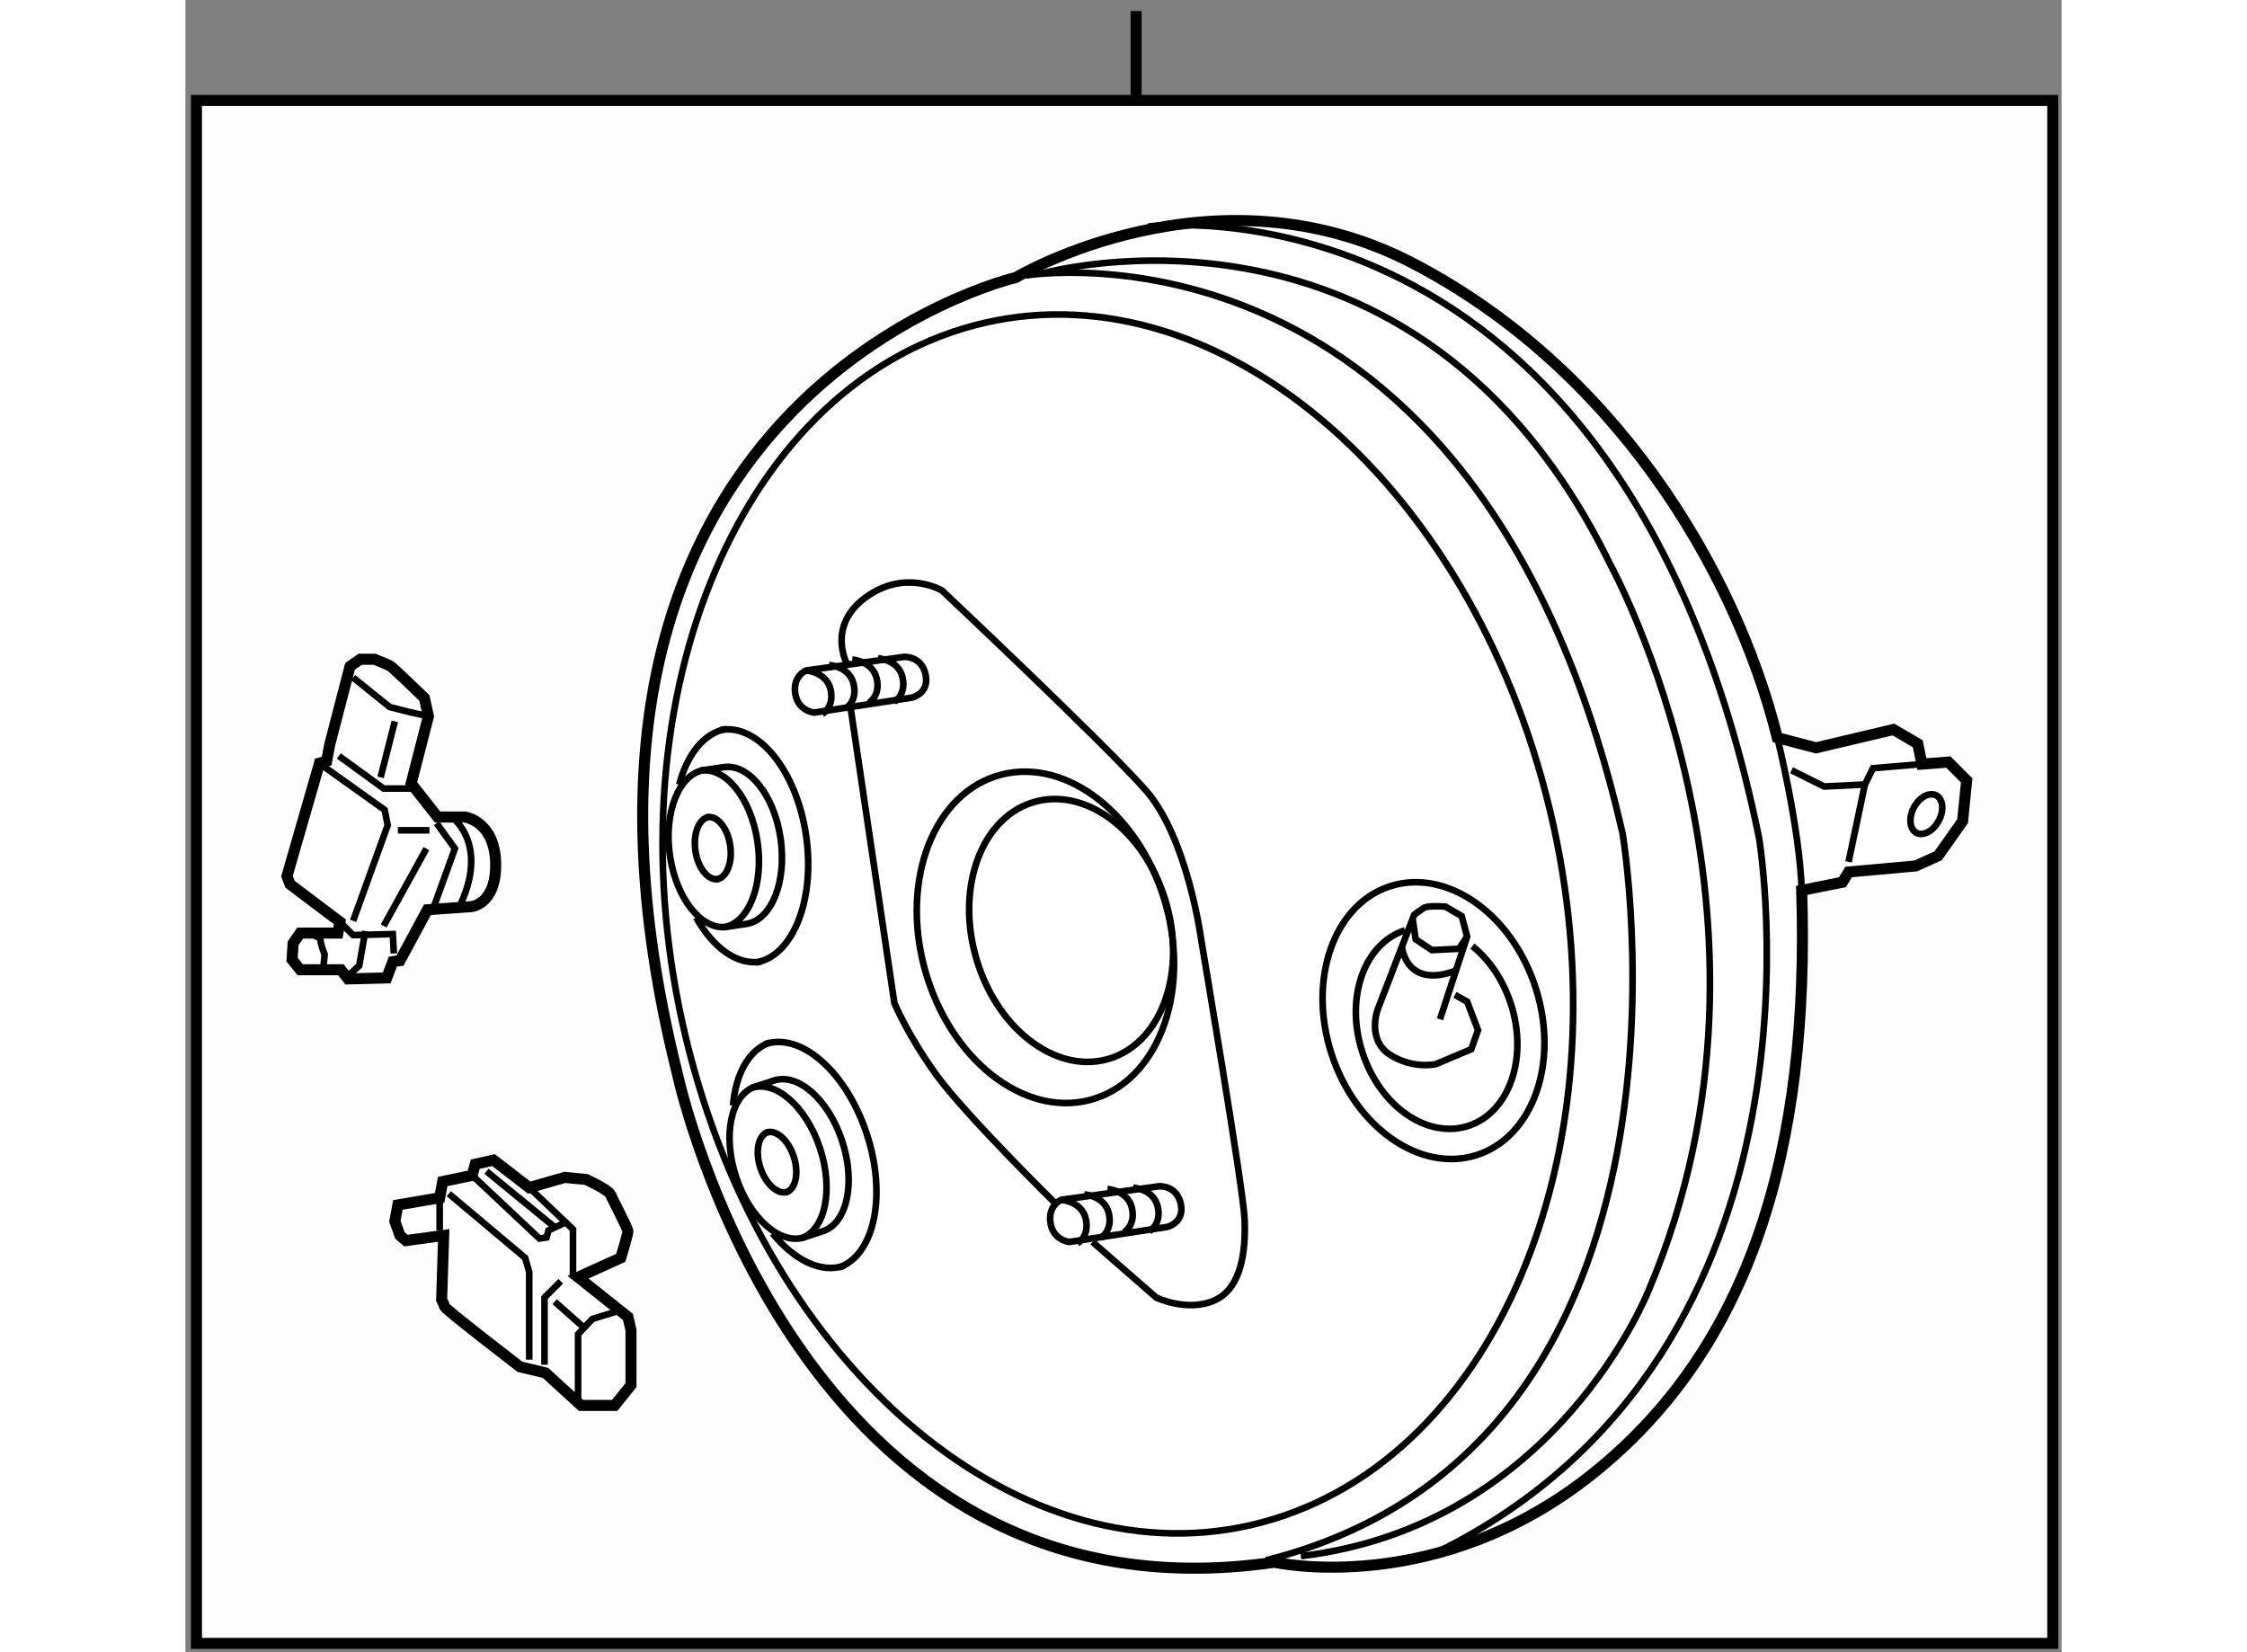 <?xml version="1.0" encoding="utf-8"?>
<!-- Generator: Adobe Illustrator 15.1.0, SVG Export Plug-In . SVG Version: 6.00 Build 0)  -->
<!DOCTYPE svg PUBLIC "-//W3C//DTD SVG 1.1//EN" "http://www.w3.org/Graphics/SVG/1.1/DTD/svg11.dtd">
<svg version="1.1" xmlns="http://www.w3.org/2000/svg" xmlns:xlink="http://www.w3.org/1999/xlink" x="0px" y="0px" width="244.8px"
	 height="180px" viewBox="95.854 95.75 84.941 74.8" enable-background="new 0 0 244.8 180" xml:space="preserve">
	
<rect x="95.854" y="95.75" width="84.941" height="74.8" fill="#808080" stroke="none"/>
	
<g><rect x="96.354" y="100.298" fill="#FCFCFC" stroke="#000000" stroke-width="0.5" width="84.041" height="69.852"></rect><line fill="none" stroke="#000000" stroke-width="0.5" x1="138.895" y1="100.298" x2="138.895" y2="96.25"></line></g><g><path fill="#FFFFFF" stroke="#000000" stroke-width="0.5" d="M169.029,136.06c0.369,11.705-2.303,20.646-9.4,26.36
				c-7.098,5.717-14.473,4.057-14.473,4.057c-21.57,3.134-27.008-22.029-27.008-22.029c-7.743-30.788,15.303-36.134,15.303-36.134
				s8.939-5.347,17.975-0.645c9.031,4.7,14.563,13.733,16.498,21.476l1.752,0.461l3.504-0.829l1.104,0.645l0.186,0.921l1.199-0.092
				l0.828,0.831l-0.184,1.842l-1.105,1.568l-1.016,0.461l-3.041,0.275l-0.277,0.461L169.029,136.06z"></path><path fill="none" stroke="#000000" stroke-width="0.3" d="M119.322,130.613c-1.135,0.191-1.821,1.934-1.53,3.894
				c0.294,1.957,1.456,3.389,2.592,3.2l0.881-0.131c1.139-0.191,1.824-1.932,1.531-3.888c-0.293-1.96-1.453-3.395-2.592-3.203
				L119.322,130.613z"></path><path fill="none" stroke="#000000" stroke-width="0.3" d="M120.225,137.732c1.139-0.189,1.822-1.932,1.527-3.891
				c-0.291-1.96-1.453-3.393-2.59-3.203"></path><path fill="none" stroke="#000000" stroke-width="0.3" d="M119.91,135.561c0.453-0.074,0.725-0.768,0.607-1.545
				c-0.115-0.777-0.578-1.349-1.029-1.271"></path><path fill="none" stroke="#000000" stroke-width="0.3" d="M119.553,132.733c-0.453,0.074-0.724,0.768-0.608,1.546
				c0.116,0.777,0.577,1.348,1.03,1.271"></path><path fill="none" stroke="#000000" stroke-width="0.3" d="M121.682,139.326c1.688-0.287,2.703-2.873,2.268-5.779
				c-0.434-2.91-2.16-5.039-3.846-4.752"></path><path fill="none" stroke="#000000" stroke-width="0.3" d="M118.977,137.29c0.763,1.368,1.859,2.177,2.941,1.997"></path><path fill="none" stroke="#000000" stroke-width="0.3" d="M120.344,128.751c-1.004,0.169-1.77,1.146-2.136,2.522"></path><path fill="none" stroke="#000000" stroke-width="0.3" d="M121.627,144.953c-1.086,0.384-1.461,2.218-0.836,4.099
				c0.625,1.877,2.018,3.09,3.105,2.706l0.846-0.279c1.088-0.383,1.463-2.215,0.838-4.095c-0.627-1.878-2.016-3.093-3.105-2.707
				L121.627,144.953z"></path><path fill="none" stroke="#000000" stroke-width="0.3" d="M123.742,151.812c1.088-0.384,1.463-2.215,0.836-4.096
				c-0.625-1.877-2.018-3.09-3.104-2.709"></path><path fill="none" stroke="#000000" stroke-width="0.3" d="M123.061,149.727c0.432-0.153,0.578-0.883,0.33-1.627
				c-0.248-0.747-0.801-1.228-1.232-1.077"></path><path fill="none" stroke="#000000" stroke-width="0.3" d="M122.219,147.003c-0.434,0.153-0.58,0.882-0.33,1.629
				c0.248,0.744,0.799,1.226,1.23,1.074"></path><path fill="none" stroke="#000000" stroke-width="0.3" d="M125.451,153.129c1.613-0.57,2.17-3.295,1.238-6.08
				c-0.928-2.794-2.992-4.592-4.607-4.021"></path><path fill="none" stroke="#000000" stroke-width="0.3" d="M122.438,151.589c0.986,1.218,2.205,1.824,3.242,1.463"></path><path fill="none" stroke="#000000" stroke-width="0.3" d="M122.313,142.943c-0.959,0.34-1.545,1.435-1.668,2.854"></path><path fill="none" stroke="#000000" stroke-width="0.3" d="M152.652,141.896l1.23-3.747l-0.246-0.924l-0.738-0.43
				c0,0-0.797-0.062-0.982,0.062c-0.184,0.123-0.43,0.307-0.43,0.307l-1.66,4.303c0,0-0.49,1.351,0.555,2.028
				c1.045,0.676,2.088,0.43,2.088,0.43l1.6-0.675l0.307-0.862l-0.492-1.289l-0.553-0.31"></path><polyline fill="none" stroke="#000000" stroke-width="0.3" points="151.426,137.41 151.549,138.271 152.285,138.763 
				153.516,138.702 153.883,138.149 		"></polyline><path fill="none" stroke="#000000" stroke-width="0.3" d="M150.934,138.641c0,0,0.186,1.903,2.457,1.043"></path><ellipse transform="matrix(0.952 -0.307 0.307 0.952 -36.203 53.538)" fill="none" stroke="#000000" stroke-width="0.3" cx="152.283" cy="141.984" rx="4.855" ry="6.391"></ellipse><path fill="none" stroke="#000000" stroke-width="0.3" d="M140.15,136.402c1.256,4.026-0.127,8.086-3.086,9.07
				c-2.961,0.985-6.379-1.479-7.635-5.502c-1.256-4.024,0.125-8.084,3.084-9.068C135.477,129.918,138.895,132.378,140.15,136.402z"></path><path fill="none" stroke="#000000" stroke-width="0.3" d="M157.449,131.705c3.871,14.886-1.67,29.584-12.371,32.827
				c-10.701,3.246-22.518-6.195-26.387-21.08c-3.871-14.888,1.667-29.582,12.368-32.826
				C141.766,107.382,153.576,116.816,157.449,131.705z"></path><path fill="none" stroke="#000000" stroke-width="0.3" d="M140.205,136.458c0.998,3.192-0.1,6.413-2.445,7.196
				c-2.348,0.78-5.061-1.175-6.057-4.367c-0.994-3.189,0.1-6.41,2.447-7.19C136.5,131.314,139.209,133.266,140.205,136.458z"></path><path fill="none" stroke="#000000" stroke-width="0.3" d="M154.121,138.584c0.758,0.611,1.389,1.522,1.744,2.625
				c0.789,2.447-0.078,4.916-1.936,5.515c-1.859,0.599-4.006-0.897-4.793-3.346c-0.789-2.44,0.074-4.906,1.926-5.51"></path><path fill="none" stroke="#000000" stroke-width="0.3" d="M123.957,126.104l4.424-0.614c0,0,0.799-0.062,0.982,0.799
				c0.186,0.859-0.615,1.043-0.615,1.043l-4.424,0.678c0,0-0.738-0.061-0.861-0.861C123.342,126.349,123.957,126.104,123.957,126.104
				z"></path><path fill="none" stroke="#000000" stroke-width="0.3" d="M123.957,126.104c0,0,0.922,0.062,1.105,0.859
				c0.184,0.801-0.369,1.107-0.369,1.107"></path><path fill="none" stroke="#000000" stroke-width="0.3" d="M125.002,125.858c0,0,0.92,0.061,1.104,0.859
				c0.186,0.801-0.367,1.107-0.367,1.107"></path><path fill="none" stroke="#000000" stroke-width="0.3" d="M126.045,125.612c0,0,0.924,0.062,1.107,0.859
				c0.184,0.801-0.369,1.107-0.369,1.107"></path><path fill="none" stroke="#000000" stroke-width="0.3" d="M127.213,125.551c0,0,0.922,0.062,1.105,0.859
				c0.186,0.801-0.367,1.105-0.367,1.105"></path><path fill="none" stroke="#000000" stroke-width="0.3" d="M135.508,150.069l4.424-0.613c0,0,0.801-0.062,0.986,0.798
				c0.184,0.859-0.617,1.043-0.617,1.043l-4.424,0.679c0,0-0.736-0.062-0.859-0.862C134.896,150.315,135.508,150.069,135.508,150.069
				z"></path><path fill="none" stroke="#000000" stroke-width="0.3" d="M135.508,150.069c0,0,0.922,0.062,1.107,0.859
				c0.184,0.801-0.369,1.107-0.369,1.107"></path><path fill="none" stroke="#000000" stroke-width="0.3" d="M136.553,149.824c0,0,0.924,0.062,1.107,0.859
				c0.186,0.801-0.369,1.107-0.369,1.107"></path><path fill="none" stroke="#000000" stroke-width="0.3" d="M137.598,149.578c0,0,0.922,0.062,1.107,0.859
				c0.184,0.801-0.369,1.108-0.369,1.108"></path><path fill="none" stroke="#000000" stroke-width="0.3" d="M138.766,149.517c0,0,0.922,0.062,1.107,0.86
				c0.184,0.8-0.369,1.104-0.369,1.104"></path><path fill="none" stroke="#000000" stroke-width="0.3" d="M125.984,127.887l1.967,13.273c0,0,0.613,1.474,1.904,3.256
				c1.289,1.783,5.346,5.776,5.346,5.776"></path><path fill="none" stroke="#000000" stroke-width="0.3" d="M136.922,151.976l2.887,2.52c0,0,1.416,0.675,2.645,0.122
				c1.229-0.555,1.414-2.273,1.352-3.688c-0.061-1.412-1.967-12.657-1.967-12.657s-0.613-4.609-2.52-6.761
				c-1.904-2.151-9.217-9.032-9.217-9.032s-1.66-0.984-3.441,0.308c-1.781,1.289-0.861,3.011-0.861,3.011"></path><path fill="none" stroke="#000000" stroke-width="0.3" d="M167.924,129.145c0,0,1.014,4.058,1.105,6.915"></path><polyline fill="none" stroke="#000000" stroke-width="0.3" points="168.568,130.621 170.045,131.357 171.889,131.266 
				172.256,130.529 174.469,130.342 		"></polyline><line fill="none" stroke="#000000" stroke-width="0.3" x1="171.15" y1="134.768" x2="171.889" y2="131.266"></line><path fill="none" stroke="#000000" stroke-width="0.3" d="M133.91,108.221c0,0,20.465-3.409,27.008,25.258
				c0,0,4.701,27.651-16.131,32.906"></path><path fill="none" stroke="#000000" stroke-width="0.3" d="M134.648,108.129c0,0,16.961-4.794,25.717,13.182
				c0,0,8.85,16.038,1.752,32.813c0,0-4.148,10.692-15.762,12.076"></path><path fill="none" stroke="#000000" stroke-width="0.3" d="M139.441,106.009c0,0,21.385-2.857,27.652,27.653
				c0,0,3.965,23.228-14.563,32.354"></path><path fill="none" stroke="#000000" stroke-width="0.3" d="M175.348,132.624c-0.139,0.496-0.551,0.89-0.926,0.88
				c-0.373-0.008-0.564-0.42-0.428-0.913c0.137-0.496,0.551-0.893,0.926-0.883C175.293,131.719,175.484,132.128,175.348,132.624z"></path></g><g><path fill="#FFFFFF" stroke="#000000" stroke-width="0.5" d="M102.386,129.468l0.922-3.549l0.461-0.322h0.646
				c0,0,0.599,0.23,0.737,0.322c0.139,0.093,1.521,1.428,1.521,1.428l0.184,0.831l-0.783,3.042l1.198,1.52h1.244
				c0,0,1.337,0.184,1.383,2.074s-1.106,1.982-1.106,1.982l-1.981,0.139l-1.244,2.305l-0.323,0.046l-0.276,0.736l-1.751,0.046
				l-0.323-0.414h-1.843l-0.369-0.461l0.047-0.739l0.322-0.46h1.705l0.092-0.507l-2.259-1.706l-0.138-0.368l1.475-5.116l0.323-0.092
				L102.386,129.468z"></path><path fill="none" stroke="#000000" stroke-width="0.3" d="M101.234,137.947c0,0,0.738,0.184,0.738,0.368
				c0,0.187,0.184,0.647,0.184,0.647l-0.046,0.506l-0.23,0.276"></path><polyline fill="none" stroke="#000000" stroke-width="0.3" points="102.847,137.486 103.447,138.085 105.244,138.039 
				105.291,138.917 		"></polyline><polyline fill="none" stroke="#000000" stroke-width="0.3" points="102.156,130.48 104.875,132.417 105.013,133.107 
				103.447,137.44 		"></polyline><polyline fill="none" stroke="#000000" stroke-width="0.3" points="103.447,126.426 105.106,127.761 106.028,127.994 
				106.857,128.178 		"></polyline><polyline fill="none" stroke="#000000" stroke-width="0.3" points="107.225,133.016 108.055,134.169 107.087,136.842 		"></polyline><line fill="none" stroke="#000000" stroke-width="0.3" x1="104.83" y1="137.671" x2="106.765" y2="134.169"></line><line fill="none" stroke="#000000" stroke-width="0.3" x1="105.474" y1="133.34" x2="106.903" y2="133.34"></line><polyline fill="none" stroke="#000000" stroke-width="0.3" points="103.262,139.884 103.723,139.469 104,137.901 		"></polyline><path fill="none" stroke="#000000" stroke-width="0.3" d="M107.963,132.785c0,0,1.705,1.246,0.23,4.149"></path><polyline fill="none" stroke="#000000" stroke-width="0.3" points="102.801,129.974 104.83,131.45 106.074,131.45 		"></polyline><line fill="none" stroke="#000000" stroke-width="0.3" x1="105.336" y1="128.408" x2="104.691" y2="130.943"></line></g><g><path fill="#FFFFFF" stroke="#000000" stroke-width="0.5" d="M107.365,149.978l-1.891,0.322l-0.138,0.736l0.23,0.645l0.276,0.233
				l1.705-0.233l-0.092,2.906c0,0,0.092,0.185,0.138,0.322c0.046,0.139,3.411,2.72,3.411,2.72l1.152,0.275l1.612,1.474h1.521
				l0.738-0.921v-2.488l-0.14-0.599l-2.257-1.799l1.935-0.875c0,0,0.322-1.062,0.322-1.199c0-0.139-0.69-1.428-0.782-1.658
				c-0.092-0.229-1.105-0.69-1.105-0.69l-0.969-0.095l-1.612,0.463l-1.614-1.245l-0.829,0.184l-0.138,0.507l-1.337,0.278
				L107.365,149.978z"></path><polyline fill="none" stroke="#000000" stroke-width="0.3" points="111.42,149.517 113.402,151.405 113.402,153.617 		"></polyline><polyline fill="none" stroke="#000000" stroke-width="0.3" points="108.839,148.962 111.881,151.821 112.204,151.773 
				112.295,151.451 112.986,151.129 		"></polyline><line fill="none" stroke="#000000" stroke-width="0.3" x1="109.484" y1="148.777" x2="112.526" y2="151.267"></line><line fill="none" stroke="#000000" stroke-width="0.3" x1="107.365" y1="151.451" x2="107.365" y2="149.793"></line><polyline fill="none" stroke="#000000" stroke-width="0.3" points="107.779,149.793 111.235,152.696 111.42,153.341 
				111.42,157.306 		"></polyline><path fill="none" stroke="#000000" stroke-width="0.3" d="M112.112,157.536c0-0.138,0-3.041,0-3.041l0.736-0.739"></path><polyline fill="none" stroke="#000000" stroke-width="0.3" points="115.475,155.094 114.278,155.462 113.632,156.152 
				113.632,159.102 		"></polyline><line fill="none" stroke="#000000" stroke-width="0.3" x1="112.572" y1="154.679" x2="113.816" y2="155.784"></line></g>


</svg>